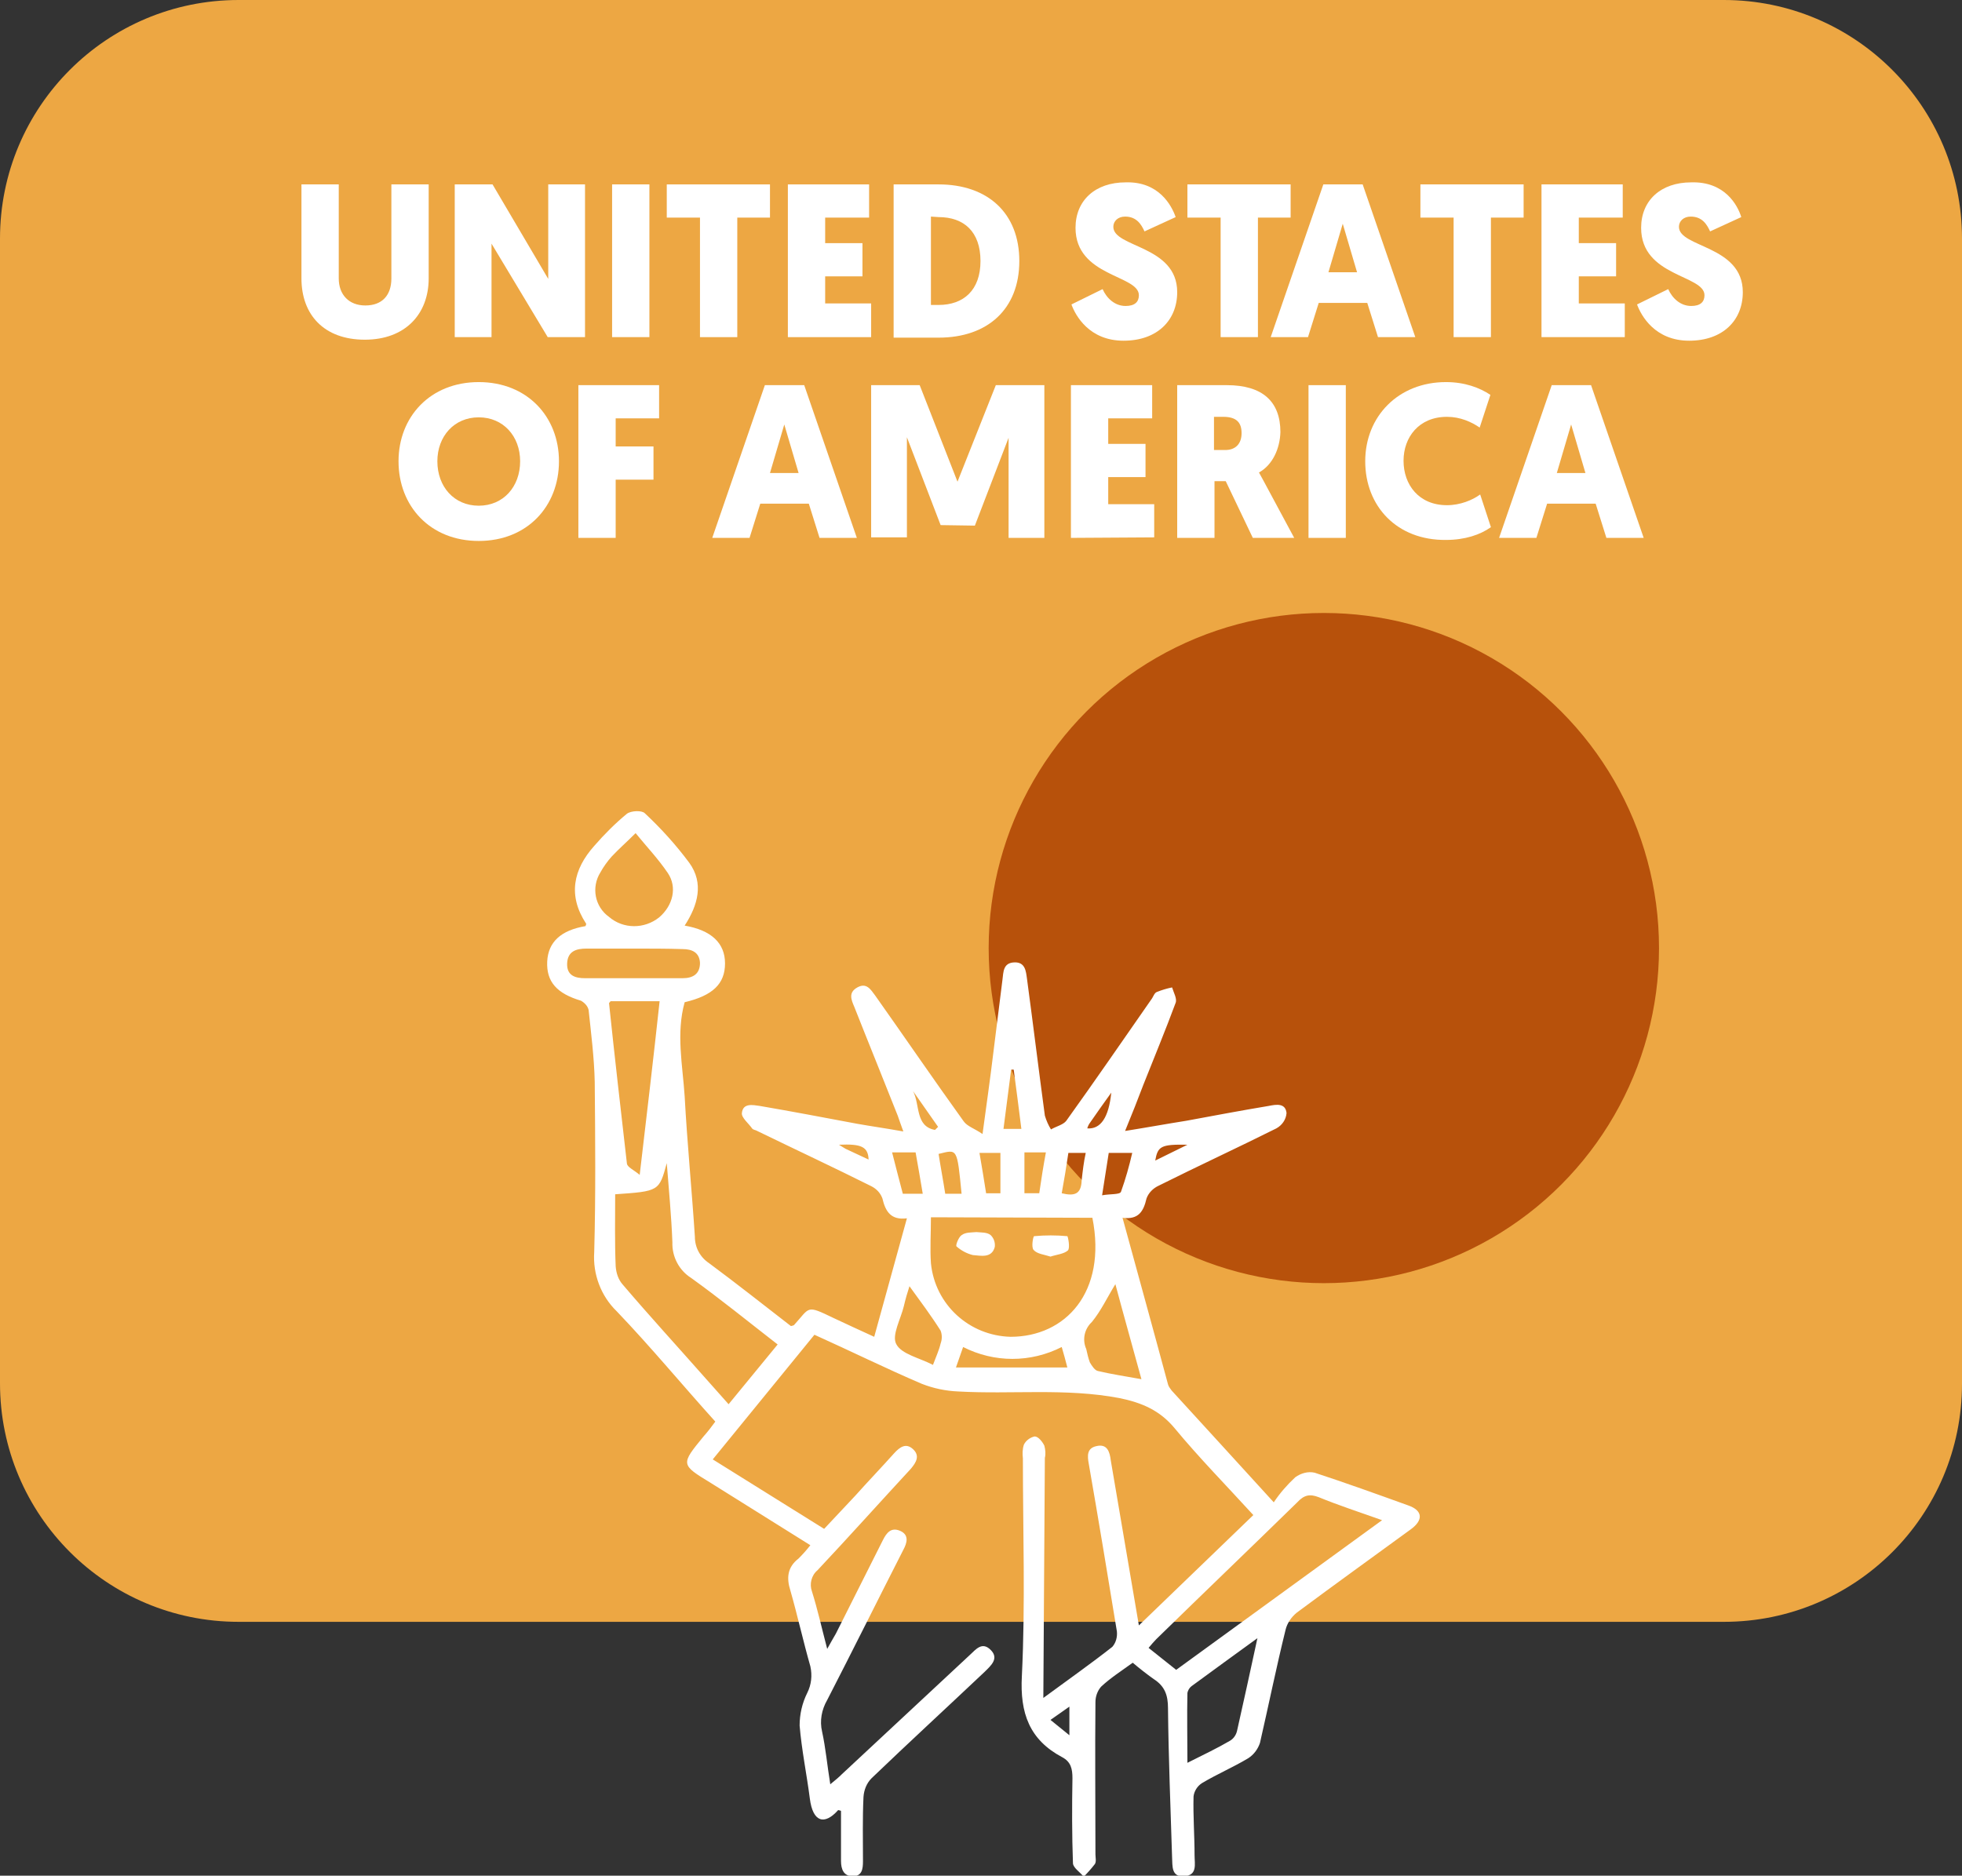 <?xml version="1.0" encoding="utf-8"?>
<!-- Generator: Adobe Illustrator 27.7.0, SVG Export Plug-In . SVG Version: 6.00 Build 0)  -->
<svg version="1.1" id="Layer_1" xmlns="http://www.w3.org/2000/svg" xmlns:xlink="http://www.w3.org/1999/xlink" x="0px" y="0px"
	 viewBox="0 0 384 367.2" style="enable-background:new 0 0 384 367.2;" xml:space="preserve">
<rect x="0" y="0" width="384" height="367.2" fill="#333333" stroke="none"/>
<style type="text/css">
	.st0{fill:#EDA743;}
	.st1{fill:#B7510B;}
	.st2{fill:#FFFFFF;}
</style>
<g>
	<path class="st0" d="M46.7,0h290.7C363.1,0,384,20.9,384,46.7v224.2c0,25.8-20.9,46.6-46.6,46.6H46.7C20.9,317.5,0,296.6,0,270.8
		V46.7C0,20.9,20.9,0,46.7,0z"/>
	<circle class="st1" cx="259.1" cy="185.6" r="65.6"/>
	<g>
		<path class="st2" d="M59,54.5V36.1h7.3v18.4c0,3.2,2,5.3,5.2,5.3c3.3,0,5.1-2,5.1-5.3V36.1h7.3v18.4c0,7-4.6,12-12.5,12
			C63.4,66.5,59,61.6,59,54.5z"/>
		<path class="st2" d="M96.2,47.7V66H89V36.1h7.4l10.9,18.5V36.1h7.2V66h-7.3L96.2,47.7z"/>
		<path class="st2" d="M127.1,66h-7.3V36.1h7.3V66z"/>
		<path class="st2" d="M144.3,42.6V66H137V42.6h-6.5v-6.5h20.2v6.5H144.3z"/>
		<path class="st2" d="M154.2,66V36.1h15.9v6.5h-8.6v5h7.3v6.5h-7.3v5.3h9V66H154.2z"/>
		<path class="st2" d="M183.7,36.1c9.6,0,15.8,5.6,15.8,15s-6.2,15-15.8,15h-8.8v-30H183.7z M182.2,42.4v17.3h1.5
			c4.9,0,8.2-2.9,8.2-8.6s-3.2-8.6-8.2-8.6L182.2,42.4L182.2,42.4z"/>
		<path class="st2" d="M230.1,42.5l-6.1,2.8c-0.6-1.3-1.5-2.9-3.8-2.9c-1.4,0-2.3,0.9-2.3,2c0,4.1,12.5,3.6,12.5,12.8
			c0,5.5-3.9,9.5-10.5,9.5c-6.7,0-9.4-4.9-10.2-7.1l6.1-3c0.8,1.8,2.4,3.3,4.5,3.3c1.8,0,2.6-0.8,2.6-2.1c0-4-12.4-3.6-12.4-13.2
			c0-5.4,3.9-8.9,9.8-8.9C226.8,35.5,229.3,40.2,230.1,42.5z"/>
	</g>
	<g>
		<path class="st2" d="M246.2,42.6V66h-7.3V42.6h-6.5v-6.5h20.2v6.5H246.2z"/>
		<path class="st2" d="M258.1,59.3L256,66h-7.3L259,36.1h7.7L277,66h-7.3l-2.1-6.7H258.1z M262.8,43.8l-2.8,9.5h5.6L262.8,43.8z"/>
	</g>
	<g>
		<path class="st2" d="M291.8,42.6V66h-7.3V42.6H278v-6.5h20.2v6.5H291.8z"/>
		<path class="st2" d="M301.7,66V36.1h15.9v6.5H309v5h7.3v6.5H309v5.3h9V66H301.7z"/>
		<path class="st2" d="M340.8,42.5l-6.1,2.8c-0.6-1.3-1.5-2.9-3.8-2.9c-1.4,0-2.3,0.9-2.3,2c0,4.1,12.5,3.6,12.5,12.8
			c0,5.5-3.9,9.5-10.5,9.5c-6.7,0-9.4-4.9-10.2-7.1l6.1-3c0.8,1.8,2.4,3.3,4.5,3.3c1.8,0,2.6-0.8,2.6-2.1c0-4-12.4-3.6-12.4-13.2
			c0-5.4,3.9-8.9,9.8-8.9C337.6,35.5,340.1,40.2,340.8,42.5z"/>
	</g>
	<g>
		<path class="st2" d="M78,90.3c0-8.7,6.2-15.5,15.7-15.5s15.7,6.8,15.7,15.5c0,8.8-6.2,15.6-15.7,15.6S78,99.1,78,90.3z M85.6,90.3
			c0,5,3.3,8.7,8.1,8.7s8.1-3.7,8.1-8.7c0-4.9-3.3-8.6-8.1-8.6S85.6,85.4,85.6,90.3z"/>
		<path class="st2" d="M120.5,93.9v11.4h-7.3V75.4H129v6.5h-8.5v5.5h7.4v6.5H120.5z"/>
		<path class="st2" d="M148.8,98.6l-2.1,6.7h-7.3l10.3-29.9h7.7l10.3,29.9h-7.3l-2.1-6.7H148.8z M153.5,83.1l-2.8,9.5h5.6
			L153.5,83.1z"/>
		<path class="st2" d="M184.1,102.8l-6.6-17.2v19.6h-7V75.4h9.5l7.4,18.9l7.5-18.9h9.5v29.9h-7V85.7l-6.6,17.2L184.1,102.8
			L184.1,102.8z"/>
		<path class="st2" d="M209.6,105.3V75.4h15.9v6.5h-8.6v5h7.3v6.5h-7.3v5.3h9v6.5L209.6,105.3L209.6,105.3z"/>
		<path class="st2" d="M246.4,92.5c0,0,0-0.1,6.9,12.8h-8.1l-5.3-11.1h-2.2v11.1h-7.3V75.4h9.7c7,0,10.5,3.2,10.5,9.2
			C250.5,87.8,249.1,91,246.4,92.5z M237.6,81.6v6.5h2.2c2,0,3.2-1.2,3.2-3.3c0-2-0.9-3.2-3.6-3.2H237.6z"/>
		<path class="st2" d="M263.4,105.3h-7.3V75.4h7.3V105.3z"/>
		<path class="st2" d="M267.2,90.3c0-8.8,6.5-15.5,15.8-15.5c3.7,0,6.6,1.1,8.7,2.5l-2.1,6.4c-1.6-1.1-3.8-2.1-6.4-2.1
			c-5.5,0-8.5,4-8.5,8.6c0,4.7,3,8.7,8.5,8.7c2.6,0,5-1,6.5-2.1l2.1,6.4c-2.1,1.5-5.1,2.5-8.8,2.5
			C273.4,105.8,267.2,99.1,267.2,90.3z"/>
		<path class="st2" d="M302.8,98.6l-2.1,6.7h-7.3l10.3-29.9h7.7l10.3,29.9h-7.3l-2.1-6.7H302.8z M307.5,83.1l-2.8,9.5h5.6
			L307.5,83.1z"/>
	</g>
	<path class="st2" d="M204.2,332.4c4.9-3.6,9.3-6.7,13.5-10c0.7-0.8,1-1.9,0.9-3c-1.8-11-3.6-21.9-5.5-32.8
		c-0.3-1.6-0.4-3.1,1.5-3.5c2.1-0.5,2.6,1.1,2.8,2.8c1.8,10.6,3.6,21.1,5.5,32.3l22.4-21.6c-5.2-5.7-10.6-11.2-15.4-17
		c-2.9-3.5-6.4-5-10.8-5.9c-10.5-2-21.1-0.7-31.6-1.3c-2.4-0.1-4.8-0.6-7.1-1.5c-7-3-13.9-6.4-21-9.6l-19.9,24.4l21.8,13.6l6.1-6.5
		c2.5-2.8,5.1-5.5,7.6-8.3c1.1-1.2,2.3-2.1,3.7-0.8s0.6,2.6-0.4,3.8c-6.1,6.6-12.1,13.3-18.3,19.9c-1.2,1-1.6,2.7-1.1,4.1
		c1.1,3.5,1.9,7.1,3,11.3c0.7-1.3,1.2-2.1,1.7-3c3.1-6.1,6.1-12.2,9.2-18.3c0.7-1.4,1.6-2.6,3.4-1.8s1.3,2.4,0.6,3.7
		c-5,9.8-9.9,19.7-14.9,29.4c-1.1,1.9-1.5,4.1-1,6.2c0.7,3.2,1,6.6,1.6,10.3c1-0.8,1.7-1.4,2.3-2l25-23.3c1.2-1.1,2.4-2.7,4.1-1
		s0,3.1-1.2,4.3c-7.3,6.9-14.8,13.8-22.1,20.8c-1,1-1.5,2.3-1.6,3.7c-0.2,4.2-0.1,8.4-0.1,12.6c0,1.5-0.2,2.9-2,2.9s-2.3-1.4-2.3-3
		v-9.8c-0.3-0.1-0.6-0.2-0.6-0.1c-2.6,2.9-4.9,2.4-5.5-2.3s-1.6-9.5-2-14.3c0-2.2,0.5-4.4,1.5-6.4c0.8-1.6,1-3.4,0.6-5.2
		c-1.4-4.9-2.5-9.9-3.9-14.8c-0.8-2.5-0.6-4.6,1.6-6.3c0.8-0.8,1.6-1.7,2.3-2.6l-19.5-12.2c-5.9-3.6-5.9-3.6-1.4-9.1
		c0.8-0.9,1.5-1.8,2.3-2.9c-6.5-7.2-12.6-14.6-19.3-21.6c-3.1-3-4.7-7.3-4.4-11.6c0.3-11.1,0.2-22.2,0.1-33.3
		c-0.1-4.7-0.7-9.4-1.2-14.1c-0.2-0.8-0.8-1.4-1.5-1.8c-4.7-1.4-6.8-3.7-6.6-7.7c0.2-3.8,2.7-6.1,7.5-6.9c0-0.1,0.2-0.4,0.1-0.5
		c-3.6-5.5-2.5-10.6,1.6-15.2c2-2.3,4.1-4.4,6.4-6.3c0.8-0.6,2.9-0.7,3.5-0.1c3.2,3,6.1,6.2,8.7,9.7c2.9,4,1.7,8.3-0.9,12.3
		c5.2,0.9,7.9,3.4,7.9,7.4s-2.4,6.3-7.9,7.6c-1.7,6.1-0.4,12.3,0,18.4c0.5,9.2,1.4,18.3,2,27.5c0,2.1,1,4,2.8,5.2
		c5.4,4,10.7,8.2,16,12.3c0.3-0.1,0.5-0.1,0.6-0.2c3.2-3.5,2.3-4,7.7-1.4c2.6,1.2,5.1,2.4,8,3.7l6.4-23.2c-3.1,0.4-4.2-1.3-4.8-3.9
		c-0.4-1.1-1.2-1.9-2.2-2.4c-7.4-3.7-14.9-7.2-22.3-10.8c-0.3-0.2-0.8-0.2-1-0.5c-0.7-1-2.1-2.1-2-3c0.2-2,2.1-1.6,3.5-1.4
		c6.4,1.1,12.7,2.3,19.1,3.5c2.8,0.5,5.7,0.9,9,1.5c-0.5-1.4-0.8-2.2-1.1-3.1c-2.8-7.1-5.7-14.2-8.5-21.3c-0.6-1.4-1.2-2.8,0.6-3.8
		s2.6,0.4,3.5,1.6c5.8,8.2,11.4,16.4,17.3,24.6c0.7,1,2.1,1.4,3.7,2.5c0.8-5.9,1.5-10.8,2.1-15.8c0.6-4.8,1.2-9.6,1.8-14.4
		c0.2-1.5,0.1-3.3,2.3-3.4s2.3,1.8,2.5,3.2c1.2,8.9,2.3,17.9,3.5,26.8c0.3,1,0.7,1.9,1.2,2.7c1-0.6,2.4-0.9,3-1.7
		c5.6-7.8,11.1-15.8,16.6-23.7c0.4-0.5,0.6-1.3,1.1-1.5c1-0.4,2-0.7,3-0.9c0.3,1,1,2.2,0.7,3c-2,5.4-4.2,10.7-6.3,16
		c-1.1,2.9-2.2,5.7-3.6,9.1c4.4-0.7,8.2-1.4,12-2c5.4-1,10.7-2,16.1-2.9c1.5-0.3,3.3-0.6,3.5,1.4c-0.1,1.3-0.9,2.4-2,3
		c-7.6,3.8-15.4,7.4-23,11.2c-1.1,0.5-2,1.4-2.4,2.5c-0.6,2.6-1.6,4.2-4.7,3.8c3,11,6,21.8,8.9,32.6c0.1,0.4,0.4,0.8,0.7,1.2
		c6.4,7,12.9,14.1,20,21.9c1.2-1.8,2.6-3.4,4.2-4.9c1.1-0.8,2.5-1.2,3.8-0.9c6.1,2,12.2,4.2,18.3,6.4c2.9,1,3,2.9,0.5,4.7
		c-7.4,5.4-14.9,10.8-22.3,16.3c-1.1,0.9-1.9,2.1-2.2,3.4c-1.8,7.3-3.3,14.7-5,22.1c-0.4,1.2-1.2,2.3-2.3,3c-3,1.8-6.1,3.1-9.1,4.9
		c-0.9,0.6-1.5,1.6-1.6,2.6c-0.1,3.8,0.2,7.6,0.2,11.5c0,1.7,0.6,3.9-2,4.1s-2.3-2-2.4-3.7c-0.3-9.7-0.7-19.5-0.8-29.2
		c0-2.5-0.6-4.3-2.8-5.7c-1.4-1-2.8-2.1-4.1-3.2c-2.2,1.6-4.4,3-6.2,4.7c-0.7,0.8-1.1,1.9-1.1,3c-0.1,9.9,0,19.9,0,29.8
		c0,0.6,0.2,1.4-0.1,1.9c-0.7,0.9-1.4,1.7-2.2,2.5c-0.7-0.9-2-1.7-2.1-2.6c-0.2-5.5-0.2-11.1-0.1-16.7c0-1.8-0.3-3.2-2-4.1
		c-6.4-3.4-8.3-8.6-7.9-15.9c0.7-14.2,0.2-28.4,0.2-42.6c-0.1-0.9-0.1-1.8,0.2-2.7c0.4-0.8,1.2-1.4,2.1-1.6c0.7,0,1.5,1,1.9,1.8
		c0.2,0.8,0.3,1.6,0.1,2.4L204.2,332.4L204.2,332.4z M182.2,238.3c0,3.2-0.2,6.1,0,9c0.8,8.1,7.5,14.2,15.6,14.4
		c10.7,0,18.9-8.7,16-23.3L182.2,238.3z M120.4,233.8c0,4.8-0.1,9.4,0.1,14.1c0.1,1.3,0.5,2.6,1.4,3.6c5.2,6.1,10.6,12,15.9,18
		l4.8,5.4l9.6-11.7c-5.8-4.5-11.2-8.9-16.9-13c-2.4-1.5-3.8-4.2-3.7-7c-0.2-5.2-0.7-10.3-1.1-15.5C129,233.2,129,233.2,120.4,233.8
		L120.4,233.8z M270.5,297.6c-4.5-1.6-8.5-2.9-12.4-4.5c-1.8-0.7-2.9-0.4-4.2,1c-9.2,9-18.4,17.8-27.6,26.8c-0.5,0.5-0.9,1-1.5,1.7
		l5.4,4.3L270.5,297.6z M125.2,230c1.4-11.9,2.7-22.9,3.9-34h-9.6c-0.2,0.3-0.3,0.3-0.3,0.4c1.1,10.5,2.3,20.9,3.5,31.4
		C122.8,228.5,124,229,125.2,230z M124.4,163.1c-1.8,1.8-3.3,3.1-4.7,4.6c-0.8,0.9-1.6,2-2.2,3.1c-1.8,2.9-1.1,6.7,1.7,8.7
		c2.8,2.4,6.9,2.4,9.8,0.1c2.7-2.3,3.6-5.9,1.7-8.7S126.6,165.8,124.4,163.1L124.4,163.1z M246.1,320.7c-4.7,3.4-8.8,6.4-12.9,9.4
		c-0.4,0.3-0.7,0.8-0.8,1.3c-0.1,4.4,0,8.8,0,13.7c3.4-1.7,5.9-2.9,8.3-4.3c0.7-0.4,1.2-1.1,1.4-1.9
		C243.4,333.1,244.7,327.2,246.1,320.7L246.1,320.7z M124.1,185.7c-3.1,0-6.2,0-9.3,0c-2,0-3.7,0.5-3.8,2.9s1.6,2.9,3.5,2.9
		c6.4,0,12.7,0,19.1,0c2,0,3.4-0.8,3.4-3c-0.1-2-1.5-2.7-3.4-2.7C130.5,185.7,127.3,185.7,124.1,185.7L124.1,185.7z M223.4,270
		c-1.8-6.6-3.5-12.6-5.1-18.6c-1.6,2.6-2.8,5.2-4.6,7.4c-1.5,1.4-1.9,3.5-1.1,5.3c0.2,0.9,0.4,1.8,0.7,2.6c0.4,0.7,1,1.6,1.6,1.7
		C217.4,269,220.1,269.4,223.4,270z M182.6,267.2c0.6-1.6,1.2-2.9,1.5-4.2c0.3-0.8,0.3-1.7,0-2.5c-1.9-3-4-5.8-6.1-8.7
		c-0.4,1.2-0.8,2.6-1.1,3.9c-0.6,2.5-2.4,5.7-1.5,7.4C176.4,265.1,179.9,265.8,182.6,267.2L182.6,267.2z M187.1,267.7h21.8
		c-0.4-1.5-0.7-2.7-1.1-4c-6.1,3.1-13.2,3.1-19.3,0L187.1,267.7z M180.6,233.7c-0.5-2.9-0.9-5.4-1.4-8.1h-4.6
		c0.7,2.8,1.4,5.4,2.1,8.1H180.6z M215.7,234c1.6-0.3,3.5-0.1,3.7-0.7c0.9-2.5,1.6-5,2.2-7.6H217L215.7,234z M203.4,233.6
		c0.4-2.8,0.8-5.3,1.3-8h-4.2v8H203.4z M195.8,225.7h-4.1c0.5,2.8,0.9,5.4,1.3,7.9h2.8V225.7z M207.8,233.6c2.5,0.6,3.8,0.2,3.9-2.5
		c0.2-1.8,0.4-3.6,0.8-5.4h-3.4C208.7,228.4,208.3,230.9,207.8,233.6L207.8,233.6z M188.2,233.7c-0.9-9.1-0.8-8.7-4.5-7.8
		c0.4,2.6,0.9,5.2,1.3,7.8H188.2z M199.9,221c-0.5-4.1-1-7.8-1.5-11.6h-0.5l-1.5,11.6H199.9z M183,221.2l0.6-0.6l-4.9-7
		C180.1,216.3,179.1,220.5,183,221.2L183,221.2z M212.8,220.9c2.6,0.2,4.2-2.1,4.7-7c-1.5,2.1-2.8,3.9-4.1,5.8
		C213.1,220.1,212.9,220.5,212.8,220.9L212.8,220.9z M209.3,339.7v-5.6l-3.7,2.6L209.3,339.7z M232.4,224.1
		c-5.2-0.1-5.8,0.3-6.3,3.1L232.4,224.1z M170,227c-0.1-2.5-1.4-3.1-5.8-2.9c0.6,0.4,1,0.6,1.3,0.8L170,227z"/>
	<path class="st2" d="M191.1,241.2c0.9,0.1,2.1,0,2.8,0.6c0.6,0.6,0.9,1.4,0.8,2.3c-0.6,2.3-2.8,1.7-4.3,1.6
		c-1.2-0.3-2.3-0.9-3.2-1.7c-0.2-0.2,0.4-1.8,1-2.2C189,241.2,190.1,241.3,191.1,241.2z"/>
	<path class="st2" d="M205.6,246c-1.2-0.4-2.6-0.5-3.3-1.3c-0.5-0.5-0.1-2.7,0.1-2.7c2.2-0.2,4.3-0.2,6.5,0c0.1,0,0.6,2.3,0.1,2.8
		C208.2,245.5,206.8,245.6,205.6,246z"/>
</g>
</svg>
